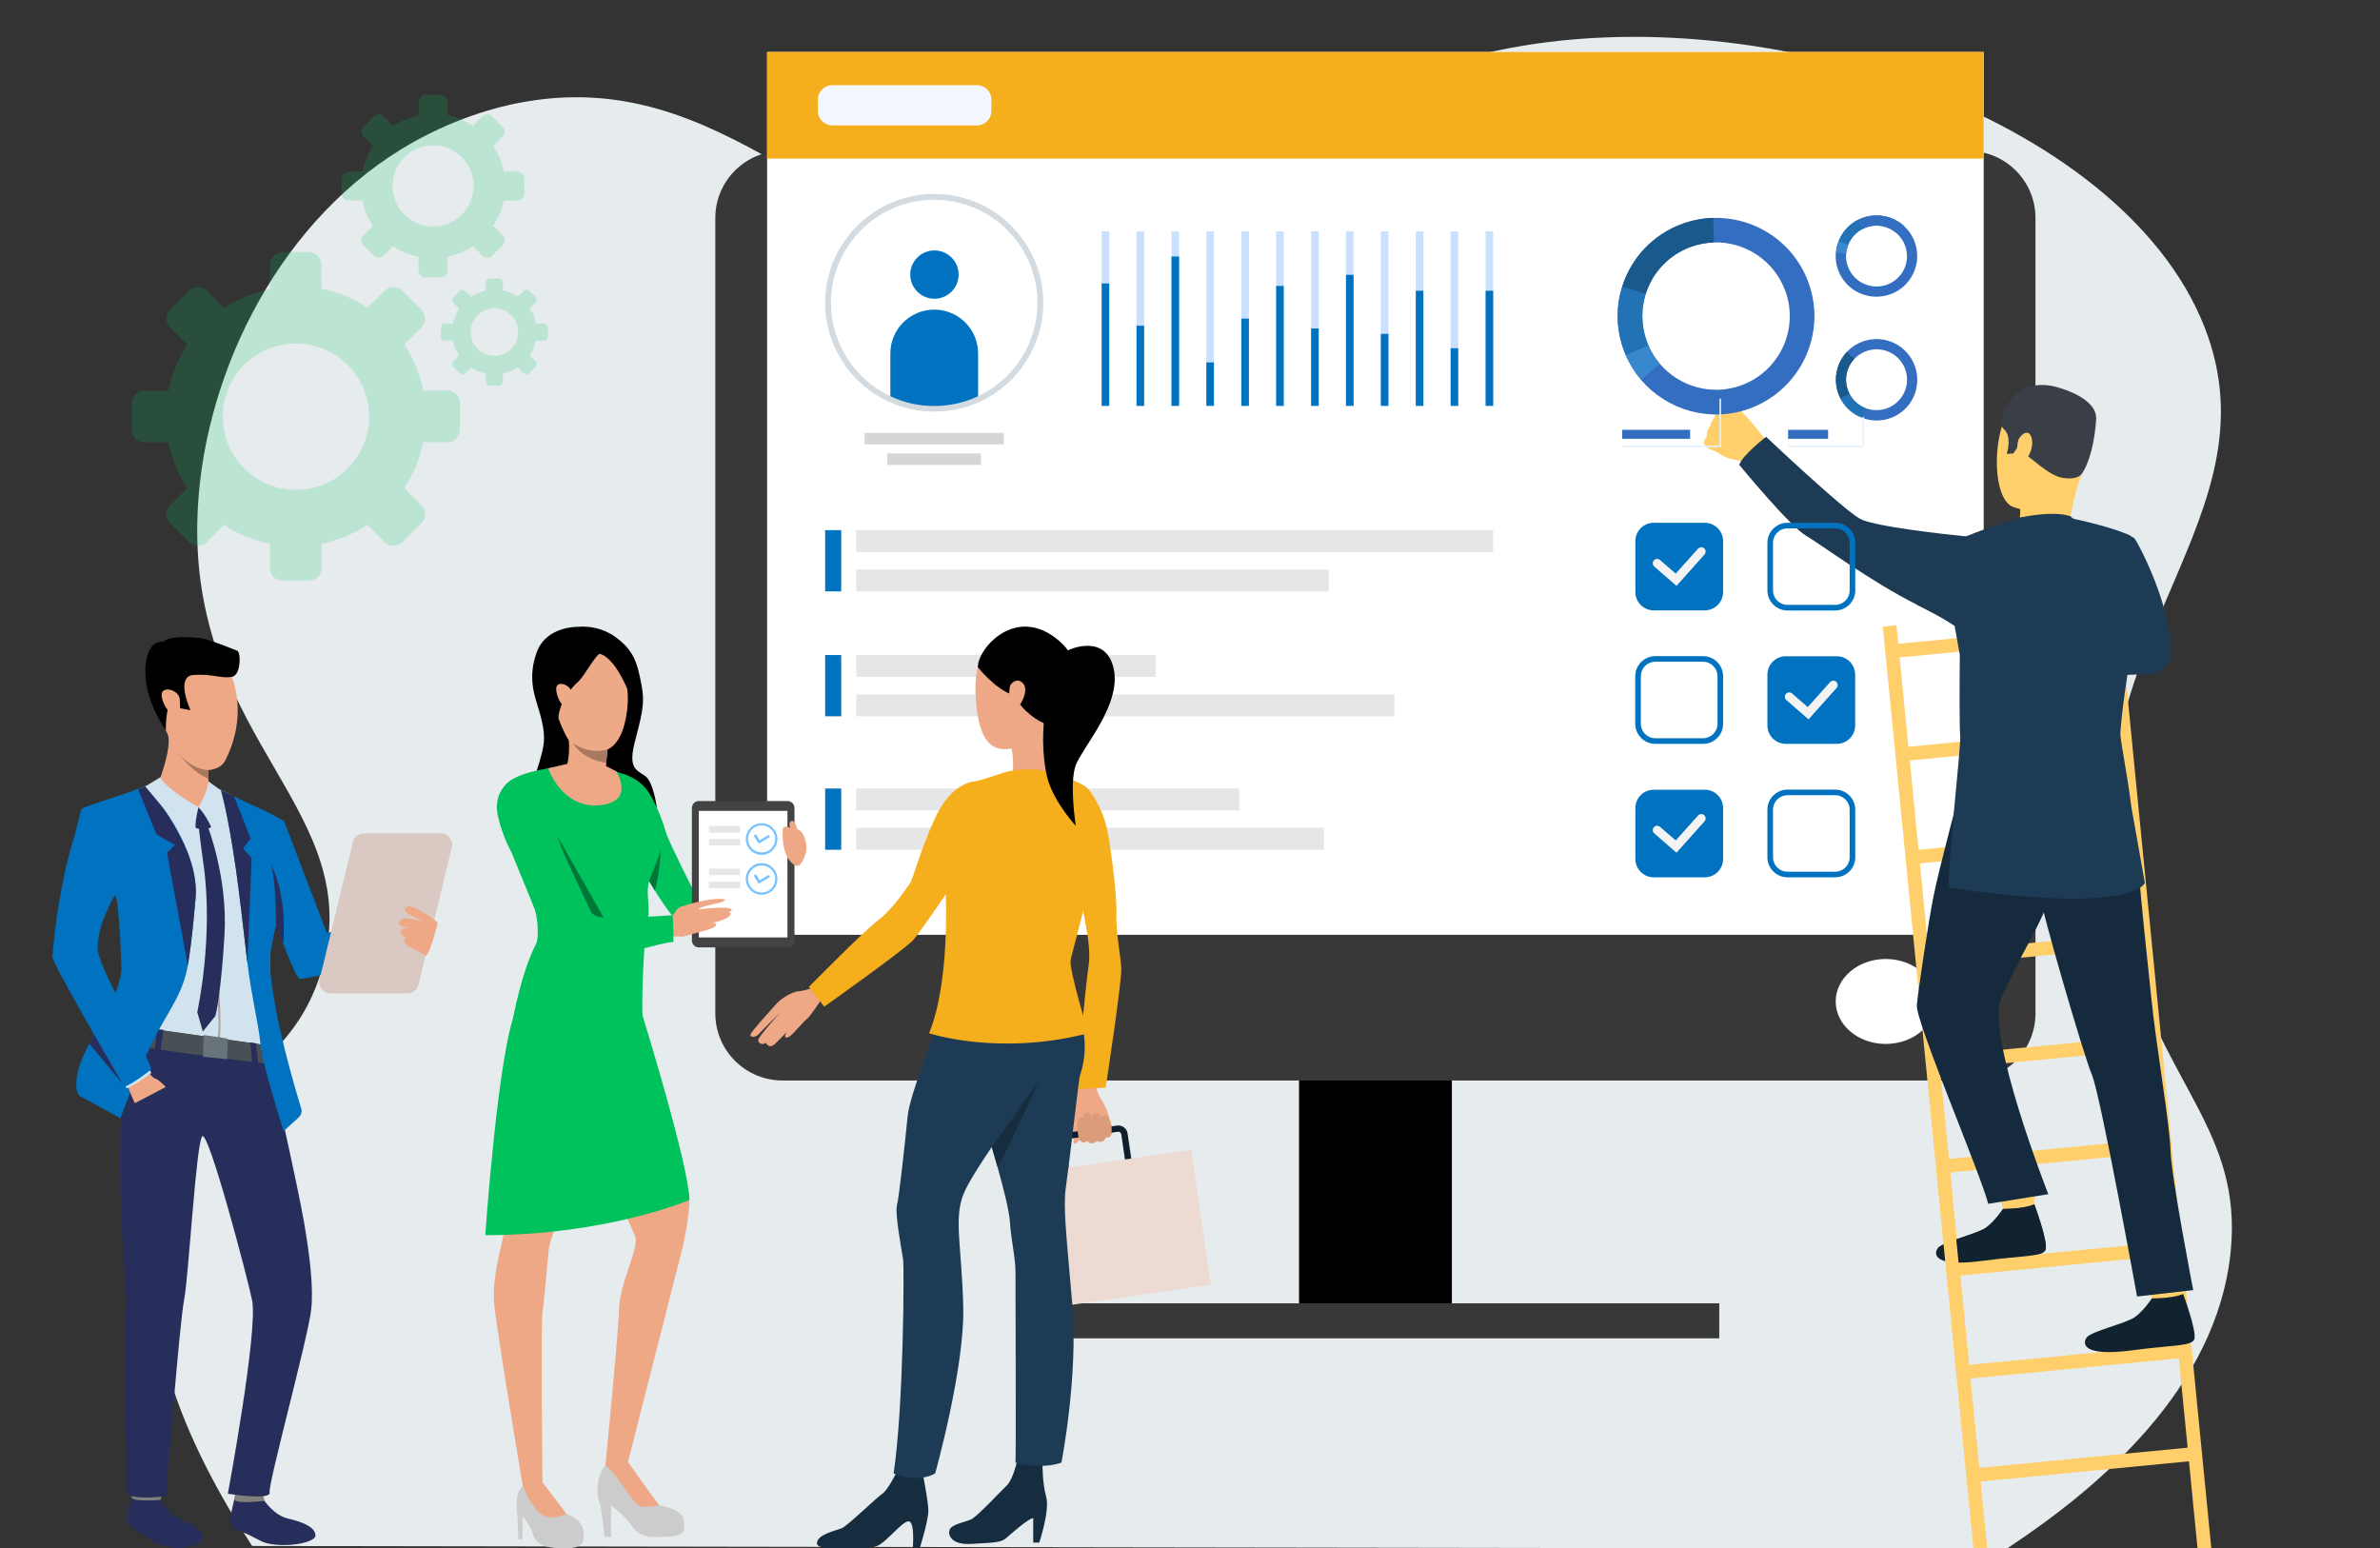 <svg width="452" height="294" viewBox="0 0 452 294" fill="none" xmlns="http://www.w3.org/2000/svg">
<rect x="0" y="0" width="452" height="294" fill="#333333" stroke="none"/>
<g clip-path="url(#clip0_14_1782)">
<path d="M381.097 294.119C398.518 282.643 421.025 263.713 423.637 237.719C425.968 214.517 410.419 205.871 403.292 177.918C389.694 124.592 432.213 100.887 419.321 63.863C405.283 23.549 336.391 -1.408 284.305 9.61C236.974 19.623 233.076 53.092 195.527 50.3C157.643 47.482 137.973 11.652 98.127 19.623C95.239 20.201 86.048 22.249 75.992 28.466C52.041 43.274 38.088 72.517 37.474 98.921C36.498 140.955 69.828 153.987 61.129 184.084C55.314 204.203 38.611 204.639 31.529 225.761C23.696 249.124 35.437 274.523 47.888 293.599C158.957 293.771 270.028 293.944 381.097 294.119Z" fill="#E6EBEE"/>
<path d="M246.708 250.828H275.733V162.798H246.708V250.828Z" fill="black"/>
<path d="M148.608 205.196H373.81C380.847 205.196 386.569 199.506 386.569 192.46V41.393C386.569 34.368 380.868 28.656 373.81 28.656H148.608C141.571 28.656 135.849 34.347 135.849 41.393V192.481C135.87 199.506 141.571 205.196 148.608 205.196Z" fill="#383838"/>
<path d="M145.686 177.531L376.735 177.531V9.871L145.686 9.871L145.686 177.531Z" fill="white"/>
<path d="M145.684 30.115H376.733V9.875H145.684V30.115Z" fill="#F6AF1C"/>
<path d="M358.128 198.255C363.376 198.255 367.629 194.643 367.629 190.188C367.629 185.732 363.376 182.12 358.128 182.12C352.881 182.12 348.628 185.732 348.628 190.188C348.628 194.643 352.881 198.255 358.128 198.255Z" fill="white"/>
<path d="M379.453 225.884C379.453 225.884 380.382 229.518 380.511 230.059C380.64 230.601 386.346 229.106 386.346 229.106V224.673C386.346 224.673 380.124 225.291 379.453 225.884Z" fill="#FFCF6C"/>
<path d="M380.408 229.595C380.408 229.595 378.807 232.018 377.129 233.178C375.451 234.337 368.997 235.832 368.067 236.966C367.396 237.765 366.441 240.832 376.793 239.44C384.151 238.461 387.791 238.693 388.437 237.43C389.108 236.141 386.346 228.745 386.346 228.745C386.346 228.745 384.771 229.569 380.408 229.595Z" fill="#112230"/>
<path d="M360.17 118.734L357.575 118.989L378.249 329.284L380.844 329.029L360.17 118.734Z" fill="#FFCF6C"/>
<path d="M402.326 114.635L399.731 114.889L420.405 325.184L423 324.93L402.326 114.635Z" fill="#FFCF6C"/>
<path d="M401.37 118.304L359.23 122.391L359.482 124.981L401.622 120.894L401.37 118.304Z" fill="#FFCF6C"/>
<path d="M403.275 137.864L361.135 141.946L361.387 144.537L403.527 140.454L403.275 137.864Z" fill="#FFCF6C"/>
<path d="M405.16 157.426L363.019 161.508L363.271 164.099L405.412 160.017L405.16 157.426Z" fill="#FFCF6C"/>
<path d="M407.068 177.011L364.928 181.089L365.179 183.68L407.319 179.601L407.068 177.011Z" fill="#FFCF6C"/>
<path d="M408.978 196.571L366.838 200.649L367.09 203.24L409.23 199.162L408.978 196.571Z" fill="#FFCF6C"/>
<path d="M410.867 216.135L368.726 220.218L368.978 222.808L411.119 218.726L410.867 216.135Z" fill="#FFCF6C"/>
<path d="M412.776 235.694L370.636 239.777L370.888 242.368L413.028 238.285L412.776 235.694Z" fill="#FFCF6C"/>
<path d="M414.686 255.255L372.546 259.337L372.798 261.928L414.938 257.846L414.686 255.255Z" fill="#FFCF6C"/>
<path d="M416.571 274.818L374.431 278.9L374.683 281.491L416.823 277.408L416.571 274.818Z" fill="#FFCF6C"/>
<path d="M372.43 149.391C372.43 149.391 368.274 164.777 367.19 170.292C366.234 175.086 364.324 187.844 364.04 190.885C363.756 193.926 376.303 223.307 377.594 228.616L389.005 226.786C389.005 226.786 376.974 196.22 380.098 189.416C384.771 179.313 385.39 179.622 389.056 171.298C392.748 162.973 401.164 162.767 403.436 147.329C403.436 147.303 375.477 144.494 372.43 149.391Z" fill="#152B3D"/>
<path d="M392.722 74.625C392.722 74.625 385.132 71.79 381.647 77.563C378.162 83.31 378.497 94.856 382.318 96.274C386.139 97.691 391.87 96.944 393.832 93.336C395.795 89.728 397.55 84.521 397.473 81.042C397.369 77.563 394.71 75.63 392.722 74.625Z" fill="#FFCF6C"/>
<path d="M383.583 95.913C383.583 95.913 383.893 97.897 383.377 98.877C382.86 99.856 392.903 99.882 392.903 99.882C392.903 99.882 393.729 94.573 395.252 90.088C396.827 85.578 383.583 95.913 383.583 95.913Z" fill="#FFCF6C"/>
<path d="M395.278 90.062C395.278 90.062 394.581 91.197 391.767 90.758C388.927 90.32 385.494 86.558 384.306 86.145C383.118 85.733 383.118 85.037 383.118 85.037L382.37 86.119L381.105 86.197C381.105 86.197 382.241 82.846 380.511 81.454C378.781 80.088 382.292 70.579 391.38 73.749C391.38 73.749 398.35 75.656 398.092 79.625C397.86 83.594 396.827 88.104 395.278 90.062Z" fill="#3A3F47"/>
<path d="M383.299 83.619C383.454 82.949 385.158 81.068 385.803 83.078C386.449 85.114 384.822 87.846 383.919 87.614C382.989 87.382 382.886 85.294 383.299 83.619Z" fill="#FFCF6C"/>
<path d="M412.188 124.83C412.111 125.835 410.975 126.891 410.2 127.433C409.71 127.768 409.116 127.974 408.47 128L408.032 128.025L400.157 128.283C400.157 128.283 394.297 109.392 405.295 102.176C405.631 102.227 412.963 115.732 412.188 124.83Z" fill="#1D3B54"/>
<path d="M388.437 237.404C387.765 238.693 384.151 238.435 376.793 239.414C374.78 239.672 373.205 239.801 371.966 239.775L371.527 235.368C373.67 234.621 376.174 233.848 377.129 233.178C378.807 232.018 380.408 229.595 380.408 229.595C384.771 229.569 386.346 228.693 386.346 228.693C386.346 228.693 389.108 236.116 388.437 237.404Z" fill="#112230"/>
<path d="M383.583 98.31C383.583 98.31 389.753 96.867 393.239 98.052L393.755 98.542C393.755 98.542 394.813 100.578 390.838 100.733C386.862 100.887 380.588 101.196 383.583 98.31Z" fill="#1D3B54"/>
<path d="M407.722 242.868C407.722 242.868 408.651 246.502 408.78 247.043C408.909 247.584 414.615 246.089 414.615 246.089V241.656C414.615 241.656 408.393 242.275 407.722 242.868Z" fill="#FFCF6C"/>
<path d="M403.436 147.303C403.436 147.303 405.527 155.86 406.121 164.442C406.689 172.38 407.722 181.065 408.548 189.338C409.477 198.591 412.085 213.513 412.214 218.461C412.343 223.41 416.525 245.007 416.525 245.007L405.863 246.218C405.863 246.218 398.944 208.049 397.292 204.132C395.665 200.24 387.533 172.406 387.275 169.287C387.017 166.22 403.436 147.303 403.436 147.303Z" fill="#152B3D"/>
<path d="M408.677 246.579C408.677 246.579 407.076 249.002 405.398 250.162C403.72 251.321 397.266 252.816 396.337 253.95C395.665 254.749 394.71 257.816 405.063 256.424C412.42 255.445 416.061 255.677 416.706 254.414C417.351 253.151 414.615 245.729 414.615 245.729C414.615 245.729 413.04 246.553 408.677 246.579Z" fill="#112230"/>
<path d="M370.262 168.618C369.358 168.489 372.508 141.479 372.275 139.778C372.121 138.644 372.146 129.856 372.198 124.392L371.217 118.851C370.675 118.438 369.926 118 369.048 117.485C367.68 116.686 365.95 115.784 364.04 114.83C364.272 113.516 364.427 112.485 364.479 111.892C364.969 107.021 368.222 104.444 370.081 103.361C370.83 102.923 371.372 102.717 371.372 102.717C372.069 102.408 372.766 102.124 373.437 101.841C377.904 100.011 383.583 98.284 383.583 98.284H392.696C392.696 98.284 399.641 99.676 403.772 101.351C404.314 101.557 404.804 101.841 405.269 102.176L404.03 128.129C404.03 128.129 404.03 128.129 404.03 128.155V128.18C403.462 131.84 402.894 136.144 402.688 139.159C402.61 140.397 404.03 147.02 404.753 153.102L407.335 167.638C407.335 167.664 405.837 173.695 370.262 168.618Z" fill="#1D3B54"/>
<path d="M323.689 84.418C323.689 84.418 324.231 85.088 324.618 85.269C324.618 85.269 325.341 85.526 325.831 85.758C325.986 85.836 326.115 85.887 326.219 85.939C326.554 86.145 327.251 86.712 328.232 86.996C329.213 87.279 333.602 88.284 333.602 88.284L334.635 85.681L335.358 83.568C335.358 83.568 331.279 78.284 330.401 77.924C330.323 77.898 330.22 77.846 330.143 77.821C329.368 77.589 328.697 77.718 328.284 77.64C328.129 77.614 326.58 77.434 326.244 77.769C325.78 78.207 325.625 78.723 325.728 79.161C325.728 79.161 324.85 80.088 324.799 80.939C324.799 80.939 323.973 81.764 324.179 82.846C324.153 82.846 323.379 83.774 323.689 84.418Z" fill="#FFCF6C"/>
<path d="M370.933 118.644C369.926 118 368.61 117.098 364.04 114.83C355.546 110.603 345.065 102.897 343.077 101.789C340.005 100.088 330.323 88.284 330.323 88.284C330.814 86.506 335.409 82.949 335.409 82.949C335.409 82.949 350.073 96.815 353.274 98.542C356.037 100.011 369.642 101.505 373.411 101.866C374.031 101.918 374.367 101.969 374.367 101.969C378.317 107.279 373.127 120.062 370.933 118.644Z" fill="#1D3B54"/>
<path d="M326.514 247.512H195.903V254.162H326.514V247.512Z" fill="#383838"/>
<path d="M185.525 23.82H158.088C156.563 23.82 155.331 22.59 155.331 21.069V18.922C155.331 17.4 156.563 16.17 158.088 16.17H185.525C187.05 16.17 188.282 17.4 188.282 18.922V21.069C188.282 22.59 187.05 23.82 185.525 23.82Z" fill="#F5F7FF"/>
<path d="M283.583 100.677H162.619V104.825H283.583V100.677Z" fill="#E6E6E6"/>
<path d="M252.345 108.161H162.619V112.309H252.345V108.161Z" fill="#E6E6E6"/>
<path d="M219.499 124.399H162.619V128.547H219.499V124.399Z" fill="#E6E6E6"/>
<path d="M264.832 131.883H162.619V136.031H264.832V131.883Z" fill="#E6E6E6"/>
<path d="M235.348 149.748H162.619V153.896H235.348V149.748Z" fill="#E6E6E6"/>
<path d="M251.426 157.21H162.619V161.358H251.426V157.21Z" fill="#E6E6E6"/>
<path d="M159.758 100.677H156.709V112.309H159.758V100.677Z" fill="#0072C0"/>
<path d="M159.758 124.399H156.709V136.031H159.758V124.399Z" fill="#0072C0"/>
<path d="M159.758 149.748H156.709V161.379H159.758V149.748Z" fill="#0072C0"/>
<path d="M323.758 166.611H314.069C312.148 166.611 310.582 165.048 310.582 163.13V153.458C310.582 151.54 312.148 149.977 314.069 149.977H323.758C325.679 149.977 327.245 151.54 327.245 153.458V163.13C327.245 165.048 325.679 166.611 323.758 166.611Z" fill="#0072C0"/>
<path d="M318.392 161.942L314.174 158.273C313.819 157.981 313.798 157.439 314.09 157.106C314.383 156.752 314.925 156.731 315.26 157.023L318.246 159.607L322.484 154.876C322.798 154.542 323.32 154.5 323.654 154.813C323.988 155.126 324.03 155.647 323.716 155.98L318.392 161.942Z" fill="#F3F3F3"/>
<path d="M323.445 141.263H314.362C312.274 141.263 310.561 139.554 310.561 137.47V128.402C310.561 126.317 312.274 124.608 314.362 124.608H323.445C325.533 124.608 327.245 126.317 327.245 128.402V137.47C327.245 139.575 325.554 141.263 323.445 141.263ZM314.362 125.671C312.858 125.671 311.626 126.901 311.626 128.402V137.47C311.626 138.97 312.858 140.2 314.362 140.2H323.445C324.948 140.2 326.18 138.97 326.18 137.47V128.402C326.18 126.901 324.948 125.671 323.445 125.671H314.362Z" fill="#0072C0"/>
<path d="M348.544 115.936H339.461C337.373 115.936 335.66 114.227 335.66 112.142V103.074C335.66 100.99 337.373 99.281 339.461 99.281H348.544C350.632 99.281 352.344 100.99 352.344 103.074V112.142C352.344 114.227 350.632 115.936 348.544 115.936ZM339.461 100.344C337.957 100.344 336.725 101.574 336.725 103.074V112.142C336.725 113.643 337.957 114.873 339.461 114.873H348.544C350.047 114.873 351.279 113.643 351.279 112.142V103.074C351.279 101.574 350.047 100.344 348.544 100.344H339.461Z" fill="#0072C0"/>
<path d="M348.544 166.611H339.461C337.373 166.611 335.66 164.902 335.66 162.817V153.75C335.66 151.665 337.373 149.956 339.461 149.956H348.544C350.632 149.956 352.344 151.665 352.344 153.75V162.817C352.344 164.923 350.632 166.611 348.544 166.611ZM339.461 151.019C337.957 151.019 336.725 152.249 336.725 153.75V162.817C336.725 164.318 337.957 165.548 339.461 165.548H348.544C350.047 165.548 351.279 164.318 351.279 162.817V153.75C351.279 152.249 350.047 151.019 348.544 151.019H339.461Z" fill="#0072C0"/>
<path d="M348.836 141.263H339.148C337.226 141.263 335.66 139.7 335.66 137.782V128.11C335.66 126.192 337.226 124.628 339.148 124.628H348.836C350.757 124.628 352.323 126.192 352.323 128.11V137.782C352.323 139.7 350.778 141.263 348.836 141.263Z" fill="#0072C0"/>
<path d="M343.47 136.615L339.252 132.946C338.897 132.654 338.876 132.112 339.168 131.779C339.461 131.424 340.004 131.403 340.338 131.695L343.324 134.28L347.563 129.548C347.876 129.215 348.398 129.173 348.732 129.486C349.066 129.798 349.108 130.319 348.795 130.653L343.47 136.615Z" fill="#F3F3F3"/>
<path d="M323.758 115.915H314.069C312.148 115.915 310.582 114.352 310.582 112.434V102.762C310.582 100.844 312.148 99.281 314.069 99.281H323.758C325.679 99.281 327.245 100.844 327.245 102.762V112.434C327.245 114.373 325.679 115.915 323.758 115.915Z" fill="#0072C0"/>
<path d="M318.392 111.267L314.174 107.598C313.819 107.306 313.798 106.764 314.09 106.431C314.383 106.076 314.925 106.055 315.26 106.347L318.246 108.932L322.484 104.2C322.798 103.867 323.32 103.825 323.654 104.138C323.988 104.45 324.03 104.972 323.716 105.305L318.392 111.267Z" fill="#F3F3F3"/>
<path d="M186.298 86.106H168.507V88.295H186.298V86.106Z" fill="#D6D6D6"/>
<path d="M190.641 82.208H164.206V84.397H190.641V82.208Z" fill="#D6D6D6"/>
<path d="M182.059 52.149C182.059 54.692 179.992 56.735 177.465 56.735C174.918 56.735 172.871 54.671 172.871 52.149C172.871 49.606 174.939 47.563 177.465 47.563C179.992 47.563 182.059 49.606 182.059 52.149Z" fill="#0072C0"/>
<path d="M185.755 67.116V75.85C183.208 76.997 180.389 77.643 177.423 77.643C174.458 77.643 171.639 76.997 169.092 75.85V67.116C169.092 62.53 172.83 58.799 177.423 58.799C182.017 58.799 185.755 62.509 185.755 67.116Z" fill="#0072C0"/>
<path d="M177.423 78.164C174.437 78.164 171.556 77.539 168.862 76.33C161.491 72.974 156.709 65.594 156.709 57.506C156.709 46.104 166.002 36.828 177.423 36.828C188.845 36.828 198.138 46.104 198.138 57.506C198.138 65.594 193.377 72.995 185.985 76.33C183.27 77.56 180.409 78.164 177.423 78.164ZM177.423 37.932C166.607 37.932 157.816 46.708 157.816 57.506C157.816 65.177 162.326 72.161 169.322 75.35C171.869 76.517 174.605 77.101 177.423 77.101C180.242 77.101 182.978 76.517 185.525 75.35C192.52 72.181 197.031 65.177 197.031 57.506C197.031 46.708 188.219 37.932 177.423 37.932Z" fill="#D3DAE0"/>
<path d="M210.666 43.936H209.225V77.08H210.666V43.936Z" fill="#C9E0FF"/>
<path d="M217.285 43.936H215.845V77.08H217.285V43.936Z" fill="#C9E0FF"/>
<path d="M223.926 43.936H222.485V77.08H223.926V43.936Z" fill="#C9E0FF"/>
<path d="M230.545 43.936H229.104V77.08H230.545V43.936Z" fill="#C9E0FF"/>
<path d="M237.185 43.936H235.744V77.08H237.185V43.936Z" fill="#C9E0FF"/>
<path d="M243.804 43.936H242.364V77.08H243.804V43.936Z" fill="#C9E0FF"/>
<path d="M250.445 43.936H249.004V77.08H250.445V43.936Z" fill="#C9E0FF"/>
<path d="M257.064 43.936H255.623V77.08H257.064V43.936Z" fill="#C9E0FF"/>
<path d="M263.683 43.936H262.242V77.08H263.683V43.936Z" fill="#C9E0FF"/>
<path d="M270.323 43.936H268.883V77.08H270.323V43.936Z" fill="#C9E0FF"/>
<path d="M276.943 43.936H275.502V77.08H276.943V43.936Z" fill="#C9E0FF"/>
<path d="M283.583 43.936H282.142V77.08H283.583V43.936Z" fill="#C9E0FF"/>
<path d="M210.666 53.837H209.225V77.08H210.666V53.837Z" fill="#0072C0"/>
<path d="M217.285 61.863H215.845V77.08H217.285V61.863Z" fill="#0072C0"/>
<path d="M223.926 48.709H222.485V77.08H223.926V48.709Z" fill="#0072C0"/>
<path d="M230.545 68.825H229.104V77.08H230.545V68.825Z" fill="#0072C0"/>
<path d="M237.185 60.508H235.744V77.08H237.185V60.508Z" fill="#0072C0"/>
<path d="M243.804 54.296H242.364V77.08H243.804V54.296Z" fill="#0072C0"/>
<path d="M250.445 62.384H249.004V77.08H250.445V62.384Z" fill="#0072C0"/>
<path d="M257.064 52.191H255.623V77.08H257.064V52.191Z" fill="#0072C0"/>
<path d="M263.683 63.406H262.242V77.08H263.683V63.406Z" fill="#0072C0"/>
<path d="M270.323 55.213H268.883V77.08H270.323V55.213Z" fill="#0072C0"/>
<path d="M276.943 66.136H275.502V77.08H276.943V66.136Z" fill="#0072C0"/>
<path d="M283.583 55.213H282.142V77.08H283.583V55.213Z" fill="#0072C0"/>
<path d="M343.491 53.754C340.693 45.937 333.217 41.143 325.345 41.393C323.445 41.455 321.503 41.81 319.603 42.477C313.861 44.52 309.747 49.085 308.056 54.484C306.886 58.215 306.886 62.343 308.306 66.324C308.452 66.72 308.598 67.116 308.766 67.491C309.517 69.201 310.499 70.764 311.668 72.14C316.554 77.872 324.677 80.311 332.194 77.622C341.904 74.12 346.978 63.447 343.491 53.754ZM330.628 73.203C324.99 75.225 318.914 73.391 315.239 69.097C314.362 68.075 313.631 66.908 313.067 65.615C312.942 65.323 312.837 65.032 312.712 64.74C311.647 61.759 311.647 58.674 312.524 55.86C313.798 51.816 316.867 48.397 321.169 46.854C322.589 46.354 324.03 46.083 325.47 46.041C331.38 45.854 336.976 49.46 339.085 55.318C341.695 62.593 337.895 70.597 330.628 73.203Z" fill="#346EC1"/>
<path d="M312.545 55.86L308.076 54.463C309.768 49.064 313.881 44.52 319.624 42.456C321.524 41.789 323.445 41.435 325.366 41.372L325.512 46.041C324.092 46.083 322.631 46.354 321.211 46.854C316.888 48.397 313.798 51.816 312.545 55.86Z" fill="#1A598C"/>
<path d="M313.067 65.615L308.786 67.471C308.619 67.095 308.473 66.699 308.327 66.303C306.907 62.343 306.907 58.194 308.076 54.463L312.545 55.859C311.668 58.653 311.668 61.759 312.733 64.74C312.816 65.031 312.942 65.323 313.067 65.615Z" fill="#2273B5"/>
<path d="M311.668 72.119C310.499 70.743 309.517 69.201 308.766 67.471L313.046 65.615C313.61 66.908 314.341 68.075 315.218 69.096L311.668 72.119Z" fill="#3788CC"/>
<path d="M359.695 65.136C356.583 63.677 352.992 64.448 350.757 66.824C350.215 67.408 349.755 68.054 349.4 68.825C348.314 71.097 348.461 73.641 349.546 75.704C350.298 77.143 351.509 78.352 353.096 79.102C353.263 79.186 353.409 79.248 353.576 79.311C354.307 79.603 355.038 79.769 355.79 79.832C358.901 80.082 361.991 78.414 363.39 75.433C365.186 71.556 363.558 66.97 359.695 65.136ZM361.616 74.579C360.551 76.809 358.254 78.06 355.915 77.872C355.351 77.831 354.808 77.706 354.265 77.497C354.14 77.455 354.036 77.393 353.91 77.351C352.72 76.788 351.822 75.892 351.259 74.808C350.444 73.266 350.34 71.348 351.154 69.659C351.426 69.096 351.76 68.596 352.177 68.158C353.848 66.386 356.542 65.803 358.88 66.887C361.762 68.263 362.994 71.702 361.616 74.579Z" fill="#346EC1"/>
<path d="M351.259 74.808L349.546 75.704C348.461 73.64 348.335 71.097 349.4 68.825C349.755 68.075 350.215 67.408 350.757 66.824L352.156 68.158C351.76 68.596 351.405 69.096 351.133 69.659C350.34 71.347 350.444 73.244 351.259 74.808Z" fill="#1A598C"/>
<path d="M354.265 77.497L353.555 79.29C353.388 79.227 353.242 79.165 353.075 79.081C351.488 78.331 350.277 77.122 349.525 75.683L351.238 74.787C351.801 75.871 352.699 76.767 353.89 77.33C354.015 77.393 354.14 77.455 354.265 77.497Z" fill="#2273B5"/>
<path d="M363.37 51.92C364.831 48.814 364.059 45.228 361.678 42.998C361.094 42.456 360.446 41.997 359.674 41.643C357.398 40.559 354.85 40.705 352.783 41.789C351.342 42.539 350.131 43.748 349.379 45.333C349.296 45.499 349.233 45.645 349.17 45.812C348.878 46.541 348.711 47.271 348.648 48.022C348.398 51.127 350.068 54.213 353.054 55.609C356.938 57.423 361.553 55.776 363.37 51.92ZM353.91 53.858C351.676 52.795 350.423 50.502 350.611 48.167C350.653 47.605 350.778 47.063 350.987 46.521C351.029 46.396 351.092 46.291 351.133 46.166C351.697 44.978 352.595 44.082 353.681 43.519C355.226 42.706 357.147 42.602 358.838 43.415C359.402 43.686 359.903 44.019 360.342 44.436C362.117 46.104 362.701 48.793 361.616 51.127C360.258 53.983 356.792 55.213 353.91 53.858Z" fill="#346EC1"/>
<path d="M353.702 43.498L352.804 41.789C354.871 40.705 357.418 40.58 359.695 41.643C360.446 41.997 361.114 42.456 361.699 42.998L360.363 44.395C359.924 43.998 359.423 43.644 358.859 43.373C357.147 42.581 355.247 42.685 353.702 43.498Z" fill="#346EC1"/>
<path d="M350.987 46.5L349.191 45.791C349.254 45.624 349.317 45.479 349.4 45.312C350.152 43.727 351.363 42.519 352.804 41.768L353.702 43.477C352.616 44.04 351.718 44.937 351.154 46.125C351.091 46.271 351.05 46.396 350.987 46.5Z" fill="#2273B5"/>
<path d="M348.69 48.001C348.753 47.25 348.92 46.521 349.212 45.791L351.008 46.5C350.799 47.042 350.674 47.605 350.632 48.147L348.69 48.001Z" fill="#3788CC"/>
<path d="M354.015 84.897H339.586V84.606H353.723V79.165H354.015V84.897Z" fill="#E2F3FE"/>
<path d="M326.849 84.897H308.076V84.605H326.556V75.704H326.849V84.897Z" fill="#E2F3FE"/>
<path d="M320.981 81.624H308.076V83.334H320.981V81.624Z" fill="#346EC1"/>
<path d="M347.187 81.624H339.586V83.334H347.187V81.624Z" fill="#346EC1"/>
<path d="M109.814 119.042C109.814 119.042 103.915 118.839 102.016 123.668C100.14 128.497 101.564 132.197 102.084 133.957C103.485 138.56 103.598 140.23 102.92 142.983C102.31 145.442 101.767 146.706 101.067 149.008C100.366 151.309 101.541 151.061 101.632 151.219C101.722 151.377 124.754 153.498 124.754 153.498C124.754 153.498 124.144 148.511 122.517 147.36C120.889 146.21 119.284 145.961 120.528 141.042C121.771 136.123 122.539 133.822 121.861 130.257C121.07 126.127 120.55 123.533 116.663 120.825C114.334 119.223 111.69 118.862 109.814 119.042Z" fill="black"/>
<path d="M103.01 281.504C103.01 281.504 106.265 286.311 107.576 287.484C107.576 287.484 110.492 288.544 110.763 290.575C111.057 292.606 111.012 293.96 107.576 294.05C104.141 294.14 101.88 293.531 101.247 291.455C100.615 289.379 99.236 287.958 99.236 287.958V292.313H98.467C98.467 292.313 98.264 288.093 98.219 287.326C98.173 286.559 97.654 283.58 99.304 282.249C100.931 280.94 103.01 281.504 103.01 281.504Z" fill="#CCCCCC"/>
<path d="M119.262 277.646C119.262 277.646 119.827 278.977 120.889 280.354C121.658 281.369 124.076 285.521 125.161 285.814C126.224 286.108 129.524 286.694 129.817 288.522C130.111 290.35 130.247 291.658 127.015 291.816C123.76 291.952 121.635 292.155 120.076 289.876C118.516 287.597 116.052 285.95 116.052 285.95V291.884H114.787C114.787 291.884 114.199 285.701 113.86 285.273C113.521 284.844 112.639 280.106 115.645 277.623C118.652 275.141 119.262 277.646 119.262 277.646Z" fill="#CCCCCC"/>
<path d="M100.841 188.608C100.841 188.608 97.201 194.023 96.071 200.341C94.964 206.659 96.275 227.757 96.23 230.871C96.184 233.984 93.269 241.746 93.856 247.636C94.444 253.502 99.304 282.294 99.304 282.294L103.033 281.527C103.033 281.527 102.671 251.697 103.033 249.238C103.395 246.778 104.118 237.775 104.276 236.76C104.412 235.744 113.498 209.073 113.498 204.516C113.498 199.958 110.718 181.184 100.841 188.608Z" fill="#EEA886"/>
<path d="M121.432 190.684C121.432 190.684 128.167 216.339 128.958 219.905C129.75 223.47 130.925 226.403 130.925 227.892C130.925 231.39 129.614 237.008 129.614 237.008L119.262 277.646L114.967 278.323C114.967 278.323 117.454 253.345 117.567 248.561C117.68 243.755 121.387 236.941 120.663 234.91C119.94 232.879 108.955 209.435 108.955 209.435C108.955 209.435 100.66 183.238 121.432 190.684Z" fill="#EEA886"/>
<path d="M107.576 287.484C107.576 287.484 104.254 289.334 102.106 286.965C100.298 284.957 99.304 282.272 99.304 282.272L103.033 281.505L107.576 287.484Z" fill="#EEA886"/>
<path d="M125.161 285.837C125.161 285.837 122.245 286.559 121.138 285.837C120.03 285.115 116.233 278.729 114.99 278.345C114.99 278.345 116.21 275.886 119.284 277.668C119.262 277.646 124.325 284.776 125.161 285.837Z" fill="#EEA886"/>
<path d="M130.925 227.892C130.925 227.892 115.352 234.571 92.161 234.571C92.161 234.571 94.602 199.484 97.97 191.925C101.338 184.366 121.974 192.692 121.974 192.692C121.974 192.692 130.925 221.574 130.925 227.892Z" fill="#00C25D"/>
<path d="M148.442 177.055C148.442 177.055 134.225 178.273 130.721 176.716C128.958 175.927 126.585 172.7 124.37 169.135C123.986 168.526 123.624 167.916 123.263 167.307C120.573 162.727 118.403 158.236 118.403 158.236C118.403 158.236 111.893 150.068 118.832 147.157C118.832 147.157 121.522 147.902 123.195 150.474C124.867 153.046 126.178 156.928 126.495 158.191C126.834 159.455 132.394 170.692 132.733 171.008C133.072 171.323 136.576 171.12 139.265 171.369C143.673 171.775 148.306 172.023 148.306 172.023L148.442 177.055Z" fill="#00C25D"/>
<path d="M123.85 165.683C122.11 169.722 123.76 171.076 122.946 175.114C122.155 179.153 121.861 190.661 122.019 192.895C122.178 195.129 102.084 197.453 97.45 193.346C97.45 193.346 99.01 184.614 101.835 179.199C102.378 178.161 102.106 174.099 101.564 172.7C101.406 172.271 100.728 170.624 99.869 168.526C98.987 166.36 97.902 163.72 96.975 161.486C95.891 158.846 95.054 156.792 95.054 156.792C95.054 156.792 94.354 150.294 97.066 148.195C99.417 146.368 105.813 145.736 106.966 145.33C108.119 144.924 111.464 144.766 113.815 145.104C113.815 145.104 117.408 146.796 118.652 147.045C119.895 147.293 124.754 153.588 125.591 155.867C126.427 158.191 125.591 161.621 123.85 165.683Z" fill="#00C25D"/>
<path d="M115.51 140.975C115.51 140.975 114.786 147.564 114.945 149.707C114.945 149.707 111.939 153.363 107.689 145.239C107.689 145.239 108.752 141.99 107.395 137.432C106.062 132.897 115.51 140.975 115.51 140.975Z" fill="#EEA886"/>
<path d="M104.095 145.916C104.095 145.916 106.672 153.498 113.724 152.934C120.776 152.37 117.069 146.526 117.069 146.526C117.069 146.526 115.306 145.51 114.809 145.42C114.312 145.33 107.802 145.059 107.802 145.059L104.095 145.916Z" fill="#EEA886"/>
<path d="M149.55 179.921H132.733C131.987 179.921 131.4 179.334 131.4 178.589V153.453C131.4 152.708 131.987 152.122 132.733 152.122H149.55C150.295 152.122 150.883 152.708 150.883 153.453V178.589C150.883 179.334 150.295 179.921 149.55 179.921Z" fill="#434343"/>
<path d="M149.55 153.994H132.711V178.025H149.55V153.994Z" fill="white"/>
<path d="M126.517 174.234C126.517 174.234 127.15 174.257 127.58 173.941C128.303 173.399 128.574 172.045 129.84 172.158C131.106 172.249 131.716 176.242 131.4 177.01C131.083 177.777 129.297 178.138 126.676 177.619C124.054 177.1 126.517 174.234 126.517 174.234Z" fill="#EEA886"/>
<path d="M129.41 172.181C129.41 172.181 131.241 171.549 133.366 171.098C135.219 170.692 137.434 170.556 137.661 170.895C137.909 171.256 135.852 171.572 134.021 172.068C132.349 172.542 132.733 172.722 132.733 172.722C132.733 172.722 132.62 172.677 134.541 172.497C136.598 172.294 138.723 172.316 138.926 172.722C139.039 172.925 138.949 173.061 138.226 173.241C138.678 173.219 138.745 173.332 138.745 173.512C138.836 174.437 135.83 175.182 134.632 175.475C135.558 175.25 136.237 175.182 135.92 175.814C135.536 176.513 131.264 177.371 129.75 177.822C128.1 178.296 129.41 172.181 129.41 172.181Z" fill="#EEA886"/>
<path d="M148.668 157.447C148.668 157.447 151.448 156.792 152.33 158.146C153.211 159.5 153.256 161.192 153.03 161.982C152.804 162.772 152.081 164.825 151.154 164.396C148.148 163.043 148.668 157.447 148.668 157.447Z" fill="#EEA886"/>
<path d="M151.403 157.491C151.403 157.491 151.019 155.619 150.273 155.935C149.527 156.25 150.205 157.491 150.205 157.491H151.403Z" fill="#EEA886"/>
<path d="M148.668 157.447C148.668 157.447 148.713 156.386 150.657 157.469C152.601 158.552 148.668 157.447 148.668 157.447Z" fill="#EEA886"/>
<path d="M123.263 167.307C123.263 167.307 125.387 162.298 125.478 161.17C125.455 161.847 125.297 165.908 124.37 169.157C123.986 168.548 123.624 167.916 123.263 167.307Z" fill="#007739"/>
<path d="M114.628 174.235L105.836 158.756C105.836 158.756 108.91 174.19 111.238 174.708C113.566 175.25 114.628 174.235 114.628 174.235Z" fill="#007739"/>
<path d="M97.428 147.925C97.428 147.925 93.201 150.023 94.67 155.461C96.117 160.899 97.563 162.456 98.965 164.487C100.276 166.405 102.965 171.572 103.282 172.159C103.621 172.745 106.83 181.162 109.791 182.132C112.775 183.102 127.421 178.431 127.76 178.95C128.1 179.469 127.738 173.806 127.738 173.806C127.738 173.806 120.934 174.302 119.42 174.212C116.979 174.054 113.069 175.047 112.119 172.926C111.012 170.444 107.034 162.298 106.627 160.944C106.22 159.59 101.338 146.548 97.428 147.925Z" fill="#00C25D"/>
<path d="M114.425 122.134C114.425 122.134 120.934 126.376 118.81 136.642C116.685 146.909 109 141.268 108.164 140.681C107.328 140.095 104.751 133.687 104.638 130.889C104.57 128.226 103.191 117.666 114.425 122.134Z" fill="#EEA987"/>
<path d="M113.973 124.187C113.295 123.984 111.012 128.407 109.769 129.49C108.526 130.573 106.265 133.326 106.039 136.327C105.813 139.328 103.282 129.76 104.163 126.218C105.045 122.675 106.22 117.463 114.154 121.592C122.087 125.721 120.03 133.1 120.03 133.1C120.03 133.1 117.408 125.202 113.973 124.187Z" fill="black"/>
<path d="M108.48 131.272C108.277 130.054 105.587 129.038 105.632 130.866C105.678 132.694 107.147 134.792 107.983 134.657C108.819 134.522 108.661 132.378 108.48 131.272Z" fill="#EEA987"/>
<path d="M108.797 141.088C108.842 141.178 110.402 144.156 115.126 144.901C115.239 143.75 115.374 142.329 115.374 142.329C115.374 142.329 111.984 143.479 108.797 141.088Z" fill="#A87860"/>
<path d="M140.554 156.86H134.632V158.101H140.554V156.86Z" fill="#E6E6E6"/>
<path d="M144.08 160.222L143.243 158.846C143.176 158.733 143.221 158.597 143.334 158.507C143.447 158.439 143.582 158.485 143.673 158.597L144.261 159.568L145.843 158.643C145.956 158.575 146.091 158.62 146.159 158.733C146.227 158.846 146.182 158.981 146.069 159.049L144.08 160.222Z" fill="#78C2FF"/>
<path d="M144.645 162.343C142.995 162.343 141.639 160.989 141.639 159.342C141.639 157.695 142.995 156.341 144.645 156.341C146.295 156.341 147.651 157.695 147.651 159.342C147.651 160.989 146.295 162.343 144.645 162.343ZM144.645 156.747C143.221 156.747 142.068 157.898 142.068 159.32C142.068 160.741 143.221 161.892 144.645 161.892C146.069 161.892 147.222 160.741 147.222 159.32C147.222 157.898 146.069 156.747 144.645 156.747Z" fill="#78C2FF"/>
<path d="M144.08 167.827L143.243 166.45C143.176 166.337 143.221 166.202 143.334 166.112C143.447 166.044 143.582 166.089 143.673 166.202L144.261 167.172L145.843 166.247C145.956 166.179 146.091 166.224 146.159 166.337C146.227 166.45 146.182 166.585 146.069 166.653L144.08 167.827Z" fill="#78C2FF"/>
<path d="M144.645 169.925C142.995 169.925 141.639 168.571 141.639 166.924C141.639 165.277 142.995 163.923 144.645 163.923C146.295 163.923 147.651 165.277 147.651 166.924C147.651 168.571 146.295 169.925 144.645 169.925ZM144.645 164.352C143.221 164.352 142.068 165.502 142.068 166.924C142.068 168.345 143.221 169.496 144.645 169.496C146.069 169.496 147.222 168.345 147.222 166.924C147.222 165.502 146.069 164.352 144.645 164.352Z" fill="#78C2FF"/>
<path d="M140.554 159.32H134.632V160.561H140.554V159.32Z" fill="#E6E6E6"/>
<path d="M140.554 164.961H134.632V166.202H140.554V164.961Z" fill="#E6E6E6"/>
<path d="M140.554 167.443H134.632V168.684H140.554V167.443Z" fill="#E6E6E6"/>
<path d="M154.929 187.402C154.929 187.402 153.053 188.124 151.606 188.26C150.16 188.395 148.058 189.907 147.515 190.561C146.973 191.215 142.588 195.909 142.52 196.518C142.452 197.127 143.65 196.924 144.034 196.45C144.441 195.976 148.261 192.186 148.261 192.186C148.261 192.186 143.967 196.947 143.989 197.511C144.012 198.075 144.667 198.549 145.458 198.052C145.458 198.052 146.091 199.339 147.199 198.233L149.437 195.999C149.437 195.999 148.487 197.353 149.73 196.969C150.386 196.766 152.601 193.946 153.211 193.54C153.822 193.133 156.195 189.523 156.195 189.523L154.929 187.402Z" fill="#EEA886"/>
<path d="M170.186 279.78C170.186 279.78 168.559 283.029 167.564 283.683C166.569 284.315 161.032 289.708 159.902 290.204C158.772 290.701 155.11 291.378 155.155 293.115C155.2 294.853 164.603 294.311 166.434 293.657C168.265 293.025 171.339 288.873 172.559 288.918C173.802 288.963 173.35 293.995 173.35 293.995H174.684C174.684 293.995 176.356 288.67 176.311 286.797C176.266 284.924 175.226 279.78 175.226 279.78H170.186Z" fill="#162D40"/>
<path d="M193.083 277.771C193.083 277.771 192.359 280.998 191.184 282.126C190.009 283.255 185.578 288.016 184.448 288.535C183.318 289.054 181.171 289.415 180.515 290.227C179.86 291.039 180.244 293.454 184.448 293.205C188.652 292.957 190.031 292.98 191.026 292.145C192.02 291.31 195.252 288.377 196.224 288.309V292.957H197.377C197.377 292.957 199.411 286.842 198.688 284.27C197.965 281.698 197.987 278.2 197.987 278.2L193.083 277.771Z" fill="#162D40"/>
<path d="M191.41 139.611C191.41 139.611 193.331 144.553 191.839 148.366C191.839 148.366 198.891 147.915 199.14 147.125C199.411 146.335 198.846 138.934 199.818 136.745C200.79 134.557 191.41 139.611 191.41 139.611Z" fill="#EEA886"/>
<path d="M204.158 205.814C204.158 205.814 203.751 206.897 203.819 207.687C203.864 208.319 203.525 209.357 203.389 209.898C203.254 210.462 202.937 212.922 203.028 213.509C203.05 213.757 203.864 215.178 203.864 215.697C203.864 216.216 203.774 217.254 204.203 217.209C204.655 217.187 205.017 216.261 205.017 216.261C205.017 216.261 205.062 216.735 205.446 216.826C206.215 217.006 206.554 216.622 206.554 216.622C206.554 216.622 206.893 217.074 207.254 217.051C208 217.051 208.317 216.668 208.317 216.668C208.317 216.668 208.678 216.871 209.198 216.758C209.854 216.6 210.012 215.968 210.012 215.968C210.012 215.968 210.871 215.968 211.029 215.517C211.21 215.065 211.097 214.659 211.12 214.298C211.165 213.915 210.532 210.756 209.085 208.68C207.639 206.604 208.362 204.009 208.362 204.009L204.158 205.814Z" fill="#EEA886"/>
<path d="M201.965 223.144L201.084 217.142C200.948 216.171 201.626 215.269 202.598 215.133L212.137 213.757C213.109 213.622 214.013 214.299 214.148 215.269L215.03 221.271C215.165 222.241 214.487 223.144 213.515 223.279L203.977 224.655C203.005 224.791 202.101 224.114 201.965 223.144ZM202.757 216.307C202.44 216.352 202.214 216.645 202.259 216.961L203.141 222.963C203.186 223.279 203.48 223.505 203.796 223.46L213.335 222.083C213.651 222.038 213.877 221.745 213.832 221.429L212.95 215.427C212.905 215.111 212.611 214.885 212.295 214.93L202.757 216.307Z" fill="#0E1E2B"/>
<path d="M194.702 249.077L229.953 243.974L226.233 218.362L190.981 223.465L194.702 249.077Z" fill="#EDDAD3"/>
<path d="M204.836 216.013C204.836 216.013 204.271 213.17 204.904 212.403C205.537 211.636 205.808 212.651 205.808 212.651C205.808 212.651 205.537 211.658 206.305 211.343C207.096 211.027 207.322 212.245 207.322 212.245C207.322 212.245 207.322 211.433 208.204 211.41C209.085 211.388 209.04 212.426 209.04 212.426C209.04 212.426 209.673 211.275 210.374 212.11C211.526 213.509 211.007 215.585 211.007 215.585C211.007 215.585 210.826 216.081 209.989 216.036C209.989 216.036 209.65 217.254 208.294 216.713C208.294 216.713 207.187 217.683 206.531 216.668C206.554 216.645 205.288 217.615 204.836 216.013Z" fill="#DB9C7C"/>
<path d="M190.732 146.696C190.732 146.696 186.573 148.14 184.697 148.524C182.821 148.93 178.888 150.735 179.204 157.549C179.521 164.364 180.696 170.276 181.126 173.209C181.555 176.142 181.284 183.589 180.583 187.221C180.583 187.221 190.551 189.681 202.304 187.221C202.304 187.221 200.225 181.039 200.27 179.437C200.315 177.835 207.209 164.68 207.526 162.604C207.842 160.528 209.244 151.367 206.079 149.336C202.937 147.305 200.361 147.576 199.027 146.674C197.716 145.794 192.676 146.042 190.732 146.696Z" fill="#F6AF1C"/>
<path d="M185.398 148.366C185.398 148.366 180.809 148.231 177.554 155.429C174.3 162.627 173.509 166.824 172.763 167.839C172.017 168.854 169.395 172.803 166.841 174.699C164.287 176.594 153.618 187.425 153.618 187.425L156.534 191.17C156.534 191.17 171.904 180.294 173.509 178.444C175.113 176.571 184.833 162.469 185.42 160.325C185.963 158.204 190.461 150.555 185.398 148.366Z" fill="#F6AF1C"/>
<path d="M212.95 184.085C212.973 186.951 209.989 206.581 209.989 206.581L204.339 206.83C204.339 206.83 206.147 187.357 206.802 182.889C206.983 181.58 206.825 179.527 206.509 177.293C206.305 175.872 206.034 174.382 205.763 172.961C204.994 169.012 204.09 165.582 204.09 165.582C204.09 165.582 199.004 148.817 206.825 150.058C206.825 150.058 209.537 153.285 210.419 158.317C211.3 163.348 212.182 170.862 212.024 173.818C211.865 176.774 212.928 181.964 212.95 184.085Z" fill="#F6AF1C"/>
<path d="M180.583 187.222C180.583 187.222 178.775 191.509 178.617 192.592C178.459 193.675 172.763 207.8 172.378 211.952C171.972 216.126 170.774 227.296 170.344 228.898C169.915 230.5 171.293 237.63 171.519 239.232C171.723 240.834 171.632 266.918 169.711 279.825C169.711 279.825 174.187 281.743 177.6 279.825C177.6 279.825 183.25 259.698 182.934 248.077C182.617 236.457 181.148 231.56 182.934 226.889C184.72 222.219 195.298 208.139 196.36 206.649C197.422 205.16 204.113 196.924 197.784 187.989C191.478 179.008 180.583 187.222 180.583 187.222Z" fill="#1D3B54"/>
<path d="M202.44 225.355C201.875 229.078 202.463 233.974 203.638 247.626C204.813 261.254 201.581 277.771 201.581 277.771C197.535 279.148 192.857 277.771 192.857 277.771C192.97 276.824 192.857 244.534 192.857 241.669C192.857 238.803 192.02 235.531 191.817 232.237C191.681 229.98 190.619 225.829 189.443 221.609C189.082 220.346 188.72 219.059 188.359 217.841C188.155 217.141 187.974 216.465 187.771 215.81C186.098 210.056 183.883 187.853 183.883 187.853C183.883 187.853 196.27 177.902 202.304 187.266C208.339 196.631 205.243 203.468 205.017 204.618C204.813 205.747 202.983 221.632 202.44 225.355Z" fill="#1D3B54"/>
<path d="M179.611 169.779C179.611 169.779 180.448 186.544 176.447 196.224C176.447 196.224 189.647 200.624 206.689 196.224C206.689 196.224 203.028 184.198 203.322 182.37C203.615 180.542 209.989 159.332 208.023 154.345C206.079 149.359 181.578 154.052 179.611 169.779Z" fill="#F6AF1C"/>
<path d="M195.365 120.161C192.382 119.822 184.697 120.431 185.285 131.984C185.872 143.537 190.076 142.86 194.303 141.619C198.507 140.401 203.525 131.443 203.525 129.051C203.525 126.659 203.841 121.131 195.365 120.161Z" fill="#EEA886"/>
<path d="M185.714 126.705C185.714 126.705 189.059 130.969 192.427 131.985C192.427 131.985 195.026 136.61 199.547 137.784C199.547 137.784 209.198 128.577 201.084 121.65C192.969 114.723 185.646 123.162 185.714 126.705Z" fill="black"/>
<path d="M191.794 130.382C191.907 129.75 193.309 128.464 194.393 129.908C195.478 131.353 193.512 134.692 192.743 134.692C191.998 134.715 191.365 132.797 191.794 130.382Z" fill="#EEA886"/>
<path d="M202.44 123.748C202.689 123.387 209.989 120.093 211.504 126.975C213.018 133.835 205.627 141.845 204.316 145.275C203.028 148.704 204.316 156.85 204.316 156.85C204.316 156.85 200.451 152.653 199.095 148.366C197.626 143.65 197.128 131.781 202.44 123.748Z" fill="black"/>
<path d="M197.287 205.318C197.196 205.521 191.026 219.195 189.443 221.564C189.082 220.301 188.72 219.015 188.359 217.796C188.359 217.796 197.083 205.611 197.287 205.318Z" fill="#162D40"/>
<path d="M207.774 163.303C207.774 163.303 207.571 171.991 206.486 177.271C206.283 175.849 206.011 174.36 205.74 172.938C205.785 172.735 207.571 164.68 207.774 163.303Z" fill="#F6AF1C"/>
<path d="M50.21 285.003C50.21 285.003 52.064 287.779 54.686 288.388C57.308 288.997 59.884 289.945 59.907 291.592C59.929 293.239 52.358 294.232 49.351 292.562C44.876 290.08 44.424 290.825 43.927 289.584C43.429 288.343 44.514 285.026 44.492 284.642C44.447 284.169 50.21 285.003 50.21 285.003Z" fill="#282E5B"/>
<path d="M49.916 283.65C49.916 283.65 50.256 285.004 50.21 285.026C50.165 285.049 44.311 285.748 44.492 284.665C44.627 283.785 44.831 282.837 44.831 282.837L49.916 283.65Z" fill="#81807E"/>
<path d="M30.546 284.823C30.546 284.823 31.88 287.485 34.14 288.388C36.558 289.358 38.525 290.464 38.48 292.088C38.434 293.691 32.535 295.315 28.263 292.246C25.551 290.306 24.692 290.283 24.262 289.065C23.833 287.846 25.008 284.665 25.008 284.259C24.963 283.785 30.546 284.823 30.546 284.823Z" fill="#282E5B"/>
<path d="M30.614 283.446C30.614 283.446 30.591 284.8 30.546 284.823C30.501 284.845 24.85 285.319 24.986 284.259C25.099 283.424 25.528 282.408 25.528 282.408L30.614 283.446Z" fill="#81807E"/>
<path d="M51.318 202.08C51.318 202.08 56.562 225.186 57.76 232.226C58.777 238.205 59.59 244.456 59.093 248.765C58.483 254.113 50.888 281.867 51.205 283.424C51.521 285.003 43.271 283.672 43.271 283.672C43.271 283.672 49.035 252.737 47.882 246.96C47.023 242.696 39.542 214.355 38.389 215.822C37.236 217.288 35.812 242.56 34.976 246.757C34.117 250.954 31.518 284.123 31.518 284.123C31.518 284.123 25.686 284.981 24.127 283.672C24.127 283.672 23.426 255.354 23.968 247.479C24.172 244.478 20.442 211.512 25.234 198.244C27.766 191.249 51.318 202.08 51.318 202.08Z" fill="#282E5B"/>
<path d="M74.147 181.073C70.417 180.554 58.641 185.743 57.579 185.36C56.833 185.089 55.115 179.471 53.895 175.229C53.171 172.724 52.606 170.671 52.538 170.513C52.561 170.625 52.742 172.543 52.493 175.071C52.471 175.229 52.403 175.274 52.38 175.454C52.38 175.499 52.358 175.635 52.335 175.68C52.064 176.312 51.951 177.462 51.702 178.455C51.318 179.899 51.114 181.862 51.273 183.893C51.273 183.916 51.273 183.916 51.273 183.938C51.273 183.983 51.273 184.029 51.273 184.074C51.273 184.096 51.273 184.119 51.273 184.119C51.16 187.752 51.431 191.678 51.521 193.754C51.679 196.98 50.617 198.447 50.595 198.492L49.465 198.334L48.651 198.221L47.566 198.064L43.294 197.454L41.757 197.229L41.395 197.184L38.683 196.8L31.066 195.739L30.23 195.627L29.89 195.581L27.02 195.175L25.732 194.995C25.732 194.995 24.624 187.188 24.534 182.968C24.466 179.087 22.386 171.212 22.047 169.949V169.926C22.047 169.903 22.047 169.903 22.047 169.881C22.047 169.858 22.047 169.836 22.025 169.836V169.813V169.791C22.025 169.791 15.809 176.312 14.588 179.155C14.227 180.012 13.097 182.359 11.673 185.225C10.701 183.352 10.09 182.066 10.09 181.727C10.09 181.682 10.09 181.637 10.09 181.592C10.181 178.771 13.142 167.376 15.47 159.907C17.278 156.275 18.838 153.341 19.335 152.98C20.103 152.439 23.29 151.062 26.071 149.957C26.161 149.912 26.251 149.889 26.342 149.844C26.59 149.731 26.862 149.641 27.11 149.551C27.246 149.505 27.359 149.46 27.472 149.415C27.54 149.393 27.608 149.37 27.675 149.347C27.721 149.325 27.788 149.302 27.834 149.28C29.235 148.761 30.275 148.377 30.501 148.377C30.546 148.377 30.591 148.377 30.681 148.377C30.772 148.377 30.885 148.377 31.043 148.4C32.761 148.49 37.914 148.986 39.564 149.144C39.858 149.167 40.062 149.19 40.084 149.19C40.084 149.19 40.875 149.551 42.051 150.092L42.164 150.137C42.887 150.476 43.701 150.904 44.582 151.378C46.3 152.326 48.199 153.409 49.781 154.176C51.318 154.898 53.443 155.936 53.623 156.072L61.444 178.591L75.028 176.109L74.147 181.073Z" fill="#D1E3EF"/>
<path d="M50.572 198.493C50.572 198.493 51.137 199.169 51.318 202.08C51.318 202.08 27.743 199.327 25.257 198.244C25.257 198.244 25.166 195.04 25.686 194.995C26.251 194.95 50.572 198.493 50.572 198.493Z" fill="#495055"/>
<path d="M30.478 147.61C30.546 151.311 37.711 153.319 37.711 153.319C37.711 153.319 40.717 149.573 39.994 149.212C39.723 149.077 39.61 148.513 39.564 147.881C39.542 147.294 39.564 146.618 39.61 146.211C39.632 145.941 39.655 145.783 39.655 145.783C39.655 145.783 38.638 144.7 37.327 143.413C35.044 141.157 31.925 138.291 31.925 139.442C31.925 139.51 31.925 139.578 31.947 139.668C32.49 142.218 30.478 147.61 30.478 147.61Z" fill="#EEA886"/>
<path d="M31.066 195.582C31.066 195.582 30.546 198.831 30.501 199.666L29.416 199.44C29.416 199.44 29.71 196.01 29.89 195.446L31.066 195.582Z" fill="#282E5B"/>
<path d="M48.606 198.131C48.606 198.131 49.012 201.064 49.035 202.193L47.882 202.035C47.882 202.035 47.656 198.357 47.521 197.973L48.606 198.131Z" fill="#282E5B"/>
<path d="M33.236 142.195C33.258 142.217 33.552 142.668 34.072 143.323C35.179 144.699 37.236 146.978 39.564 147.881C39.542 147.294 39.564 146.617 39.61 146.211C39.858 146.211 40.084 146.188 40.31 146.121C39.677 145.015 38.751 143.842 38.751 143.842L37.304 143.413L33.236 142.195Z" fill="#A77860"/>
<path d="M31.857 139.487C32.467 140.841 33.055 141.811 33.236 142.195C33.349 142.443 33.642 142.849 34.072 143.323C35.247 144.587 37.44 146.256 39.61 146.211C39.858 146.211 40.084 146.189 40.31 146.121C41.192 145.94 42.209 145.534 42.774 144.429C47.249 135.696 44.017 128.543 44.017 128.543C44.017 128.543 31.789 125.091 29.89 128.769C28.534 131.341 30.388 136.328 31.857 139.487Z" fill="#EEA886"/>
<path d="M44.017 128.543C44.017 128.543 45.147 128.476 45.441 126.332C45.712 124.211 45.147 123.625 45.147 123.625C45.147 123.625 40.107 121.526 38.299 121.233C36.49 120.962 32.038 120.691 30.998 121.887C30.998 121.887 28.466 121.3 27.766 125.497C26.658 132.176 31.495 138.652 31.495 138.652C31.495 138.652 31.45 134.297 32.422 133.711C33.394 133.124 34.208 134.5 34.208 134.5L36.174 134.861C36.174 134.861 33.191 128.408 36.762 128.182C40.355 127.934 41.96 128.905 44.017 128.543Z" fill="black"/>
<path d="M34.14 132.785C33.959 130.868 30.478 130.123 30.704 132.154C30.93 134.162 32.648 136.102 33.439 136.035C34.23 135.944 34.275 134.23 34.14 132.785Z" fill="#EEA886"/>
<path d="M11.605 185.225C13.119 188.113 15.515 192.355 17.866 196.462C17.549 197.048 17.256 197.612 16.962 198.177C16.261 199.553 15.628 200.907 15.176 202.148C14.634 203.66 13.888 207.496 15.312 208.218L22.861 212.369C22.861 212.369 22.906 212.211 23.019 211.941C23.268 211.264 23.81 209.82 24.556 207.947C24.579 207.879 24.647 207.699 24.76 207.45C24.918 207.089 25.121 206.593 25.37 206.006C25.483 205.758 25.596 205.487 25.709 205.194C25.845 204.878 25.98 204.54 26.138 204.224C26.342 203.75 26.545 203.276 26.726 202.825C27.246 201.629 27.653 200.704 27.653 200.704C27.675 200.659 27.698 200.591 27.721 200.546C27.969 200.027 28.218 199.485 28.466 198.944C28.873 198.131 29.28 197.297 29.687 196.507C29.732 196.417 29.777 196.349 29.823 196.259C29.89 196.123 29.981 195.988 30.049 195.83C30.094 195.74 30.139 195.649 30.184 195.582C30.184 195.559 30.207 195.537 30.207 195.514C30.23 195.491 30.252 195.446 30.252 195.424C32.422 191.452 34.886 188.136 35.677 183.262C35.745 182.788 35.835 182.314 35.903 181.863C36.016 181.095 36.129 180.328 36.219 179.584C36.264 179.29 36.287 179.02 36.332 178.749C36.717 175.5 36.965 172.611 37.146 170.581C37.734 164.308 33.891 157.493 30.93 153.296C29.348 151.04 28.014 149.551 27.766 149.257C27.766 149.257 27.766 149.257 27.743 149.235C27.698 149.257 27.63 149.28 27.585 149.303C27.517 149.325 27.449 149.348 27.381 149.37C27.268 149.415 27.133 149.46 27.02 149.506C26.771 149.596 26.523 149.709 26.251 149.799C26.161 149.844 26.071 149.867 25.98 149.912C23.11 151.04 16.374 153.026 15.605 153.567C15.176 153.883 14.905 156.41 13.775 160.021C11.447 167.467 10.068 178.726 10 181.524C10 181.569 10 181.614 10 181.66C10 182.066 10.61 183.374 11.605 185.225ZM23.064 183.826C23.064 185.225 22.612 186.827 21.912 188.542C21.889 188.587 21.866 188.632 21.866 188.677C21.392 187.639 20.917 186.669 20.51 185.744C19.38 183.239 18.612 181.276 18.567 180.509C18.295 175.545 21.957 169.813 21.957 169.813V169.836C21.957 169.859 21.957 169.881 21.98 169.881C21.98 169.881 21.98 169.904 21.98 169.926V169.949C22.748 172.927 23.064 183.826 23.064 183.826Z" fill="#0072C0"/>
<path d="M79.165 173.446L62.077 177.169L53.94 155.914C53.759 155.779 51.431 154.515 49.871 153.793C48.267 153.026 46.232 152.078 44.424 151.243C43.565 150.837 42.751 150.476 42.073 150.16L42.028 150.205C42.028 150.205 43.045 153.545 44.334 161.916C44.379 162.187 44.424 162.48 44.469 162.774C44.469 162.796 44.469 162.841 44.492 162.886C44.514 163.089 44.56 163.27 44.582 163.473C44.582 163.496 44.582 163.518 44.582 163.541C44.605 163.676 44.627 163.811 44.65 163.947C44.695 164.285 44.74 164.624 44.808 164.962C45.396 169.024 46.21 175.951 47.001 182.946C47.611 188.452 49.035 194.115 49.487 198.335C49.578 199.17 49.781 200.275 50.075 201.516C50.097 201.652 50.142 201.81 50.165 201.945C51.431 207.27 53.872 214.807 53.872 214.807L54.595 214.152L56.72 212.212C57.217 211.76 57.398 211.083 57.195 210.452C56.019 206.683 52.041 193.303 51.295 183.894C51.069 180.938 51.928 178.162 52.425 175.522C52.425 175.545 52.448 175.567 52.448 175.59C52.877 176.763 53.33 178.027 53.804 179.268C55.07 182.585 56.358 185.654 56.878 185.857C58.076 186.285 80.566 180.148 80.701 179.268L79.165 173.446Z" fill="#0072C0"/>
<path d="M29.732 158.486L33.213 160.449L31.721 161.961L35.677 183.329C36.49 178.32 36.852 173.559 37.123 170.648C38.027 160.946 28.331 149.979 27.721 149.325C27.246 149.505 26.749 149.686 26.229 149.912L29.732 158.486Z" fill="#282E5B"/>
<path d="M41.96 150.115C41.96 150.115 43.271 154.357 44.786 164.962C45.373 169.023 46.187 175.95 46.978 182.945L47.792 162.931L46.142 161.126L47.611 159.276L44.447 151.22C43.588 150.814 42.774 150.453 42.096 150.137L41.96 150.115Z" fill="#282E5B"/>
<path d="M27.585 149.348L30.478 147.588C30.478 147.588 30.569 149.167 37.711 153.296L35.677 159.005L27.585 149.348Z" fill="#D1E3EF"/>
<path d="M39.61 148.4C39.61 148.4 39.497 150.115 37.711 153.319L41.666 158.486L41.96 150.115L39.61 148.4Z" fill="#D1E3EF"/>
<path d="M37.688 153.319C37.688 153.319 36.92 156.388 37.191 157.245C37.191 157.245 38.886 157.854 40.107 157.087C40.107 157.087 39.248 154.943 37.688 153.319Z" fill="#282E5B"/>
<path d="M41.666 197.59C42.096 195.424 41.689 188.925 41.666 188.655L41.305 188.677C41.305 188.745 41.734 195.401 41.305 197.522L41.666 197.59Z" fill="#AD9F99"/>
<path d="M38.66 196.574C38.66 196.574 42.119 196.981 43.271 197.274L43.113 201.155L38.57 200.681L38.66 196.574Z" fill="#69737A"/>
<path d="M39.406 156.816C39.406 156.816 43.271 166.564 42.638 177.485C41.983 188.812 40.921 192.919 40.921 192.919L38.525 195.898L37.462 192.22C37.462 192.22 40.672 177.779 38.593 163.744C38.208 161.194 37.666 156.388 37.666 156.388L39.406 156.816Z" fill="#282E5B"/>
<path d="M27.788 202.87C27.788 202.87 28.625 204.517 29.438 204.81C30.275 205.081 31.473 206.435 31.473 206.435L25.619 209.504C25.619 209.504 24.059 206.458 23.991 204.54C23.946 202.599 27.788 202.87 27.788 202.87Z" fill="#EEA886"/>
<path d="M28.354 203.028L28.738 203.795C28.738 203.795 25.031 206.502 24.014 206.683L23.675 205.645L28.354 203.028Z" fill="#D1E3EF"/>
<path d="M28.738 203.073C28.738 203.073 25.958 205.374 23.607 206.435L15.719 192.287L19.81 184.412C19.81 184.367 28.557 201.674 28.738 203.073Z" fill="#0072C0"/>
<path d="M52.425 175.567C52.855 176.74 53.307 178.004 53.782 179.245C53.895 177.823 53.917 176.492 53.895 175.251C53.714 167.918 51.386 164.059 51.386 164.059C51.906 165.345 52.177 168.076 52.29 170.558C52.425 173.175 52.403 175.499 52.403 175.499L52.425 175.567Z" fill="#282E5B"/>
<path d="M16.962 198.199L23.268 205.803L17.866 196.461C17.549 197.048 17.256 197.635 16.962 198.199Z" fill="#282E5B"/>
<path d="M62.8 188.654H77.379C78.373 188.654 79.255 187.978 79.481 187.007L85.81 160.923C86.149 159.569 85.109 158.26 83.708 158.26H69.129C68.134 158.26 67.253 158.937 67.027 159.908L60.698 185.992C60.359 187.346 61.399 188.654 62.8 188.654Z" fill="#D9C9C2"/>
<path d="M80.634 181.411C79.91 180.757 78.554 180.373 77.356 179.584C76.181 178.794 77.153 177.981 77.153 177.981C75.932 177.575 76.068 177.011 76.226 176.65C76.43 176.154 77.763 176.289 77.763 176.289C77.763 176.289 76.588 176.018 76.091 175.815C75.593 175.59 75.774 174.755 76.52 174.484C77.266 174.213 80.317 174.958 80.317 174.958C80.317 174.958 79.82 174.71 78.306 173.965C76.791 173.22 76.475 172.521 77.356 172.182C77.967 171.957 79.187 172.431 81.515 173.988C83.278 175.161 83.12 175.319 83.12 175.319C83.12 175.319 81.47 182.178 80.634 181.411Z" fill="#EEA886"/>
<g opacity="0.19">
<path d="M53.627 47.92C52.334 47.92 51.272 48.982 51.272 50.275V54.892C48.179 55.538 45.224 56.739 42.546 58.493L39.267 55.215C38.344 54.291 36.82 54.291 35.897 55.215L32.295 58.816C31.372 59.74 31.372 61.264 32.295 62.187L35.574 65.465C33.819 68.097 32.572 71.052 31.972 74.192H27.355C26.062 74.192 25 75.254 25 76.547V81.626C25 82.918 26.062 83.981 27.355 83.981H31.972C32.618 87.074 33.819 90.075 35.574 92.707L32.295 95.985C31.372 96.909 31.372 98.433 32.295 99.356L35.897 102.957C36.82 103.881 38.344 103.881 39.267 102.957L42.546 99.679C45.177 101.434 48.133 102.634 51.272 103.281V107.898C51.272 109.191 52.334 110.253 53.627 110.253H58.706C59.999 110.253 61.061 109.191 61.061 107.898V103.281C64.154 102.634 67.109 101.434 69.787 99.679L73.066 102.957C73.989 103.881 75.513 103.881 76.436 102.957L80.038 99.356C80.961 98.433 80.961 96.909 80.038 95.985L76.76 92.707C78.514 90.075 79.715 87.12 80.361 83.981H84.978C86.271 83.981 87.333 82.918 87.333 81.626V76.547C87.333 75.254 86.271 74.192 84.978 74.192H80.407C79.761 71.052 78.56 68.097 76.76 65.419L79.992 62.187C80.915 61.264 80.915 59.74 79.992 58.816L76.39 55.215C75.467 54.291 73.943 54.291 73.019 55.215L69.787 58.447C67.109 56.693 64.154 55.446 61.015 54.799V50.228C61.015 48.935 59.953 47.873 58.66 47.873H53.627V47.92ZM56.213 65.234C63.877 65.234 70.111 71.468 70.111 79.132C70.111 86.797 63.877 93.03 56.213 93.03C48.548 93.03 42.315 86.797 42.315 79.132C42.269 71.468 48.502 65.234 56.213 65.234Z" fill="#00C25D"/>
<path d="M80.869 18C80.13 18 79.53 18.6 79.53 19.339V21.925C77.822 22.294 76.159 22.941 74.682 23.91L72.881 22.109C72.373 21.602 71.542 21.602 71.034 22.109L69.049 24.095C68.541 24.603 68.541 25.434 69.049 25.942L70.849 27.742C69.88 29.22 69.187 30.836 68.864 32.59H66.232C65.493 32.59 64.893 33.191 64.893 33.929V36.746C64.893 37.485 65.493 38.085 66.232 38.085H68.818C69.187 39.794 69.834 41.456 70.803 42.933L69.002 44.734C68.495 45.242 68.495 46.073 69.002 46.581L70.988 48.566C71.496 49.074 72.327 49.074 72.835 48.566L74.636 46.766C76.113 47.735 77.729 48.428 79.484 48.751V51.337C79.484 52.075 80.084 52.676 80.823 52.676H83.639C84.378 52.676 84.978 52.075 84.978 51.337V48.751C86.687 48.382 88.349 47.735 89.826 46.766L91.627 48.566C92.135 49.074 92.966 49.074 93.474 48.566L95.459 46.581C95.967 46.073 95.967 45.242 95.459 44.734L93.659 42.933C94.628 41.456 95.321 39.84 95.644 38.085H98.23C98.969 38.085 99.569 37.485 99.569 36.746V33.929C99.569 33.191 98.969 32.59 98.23 32.59H95.69C95.321 30.836 94.674 29.22 93.659 27.742L95.459 25.942C95.967 25.434 95.967 24.603 95.459 24.095L93.474 22.109C92.966 21.602 92.135 21.602 91.627 22.109L89.826 23.91C88.349 22.941 86.687 22.248 84.978 21.878V19.339C84.978 18.6 84.378 18 83.639 18H80.869ZM82.254 27.604C86.502 27.604 89.965 31.067 89.965 35.315C89.965 39.563 86.502 43.026 82.254 43.026C78.006 43.026 74.543 39.563 74.543 35.315C74.543 31.067 78.006 27.604 82.254 27.604Z" fill="#00C25D"/>
<path d="M93.058 52.907C92.643 52.907 92.273 53.23 92.273 53.691V55.215C91.258 55.4 90.288 55.815 89.457 56.369L88.395 55.307C88.072 54.984 87.61 54.984 87.287 55.307L86.132 56.462C85.809 56.785 85.809 57.247 86.132 57.57L87.195 58.632C86.64 59.509 86.225 60.433 86.04 61.448H84.516C84.101 61.448 83.732 61.772 83.732 62.233V63.896C83.732 64.311 84.055 64.68 84.516 64.68H86.04C86.225 65.696 86.64 66.666 87.195 67.497L86.132 68.559C85.809 68.882 85.809 69.344 86.132 69.667L87.287 70.822C87.61 71.145 88.072 71.145 88.395 70.822L89.457 69.76C90.334 70.314 91.258 70.729 92.273 70.914V72.438C92.273 72.853 92.597 73.222 93.058 73.222H94.721C95.136 73.222 95.506 72.899 95.506 72.438V70.914C96.521 70.729 97.491 70.314 98.322 69.76L99.384 70.822C99.707 71.145 100.169 71.145 100.492 70.822L101.647 69.667C101.97 69.344 101.97 68.882 101.647 68.559L100.585 67.497C101.139 66.62 101.554 65.696 101.739 64.68H103.263C103.678 64.68 104.048 64.357 104.048 63.896V62.233C104.048 61.818 103.724 61.448 103.263 61.448H101.785C101.6 60.433 101.185 59.463 100.631 58.586L101.693 57.524C102.016 57.2 102.016 56.739 101.693 56.416L100.538 55.261C100.215 54.938 99.754 54.938 99.43 55.261L98.368 56.323C97.491 55.769 96.521 55.354 95.506 55.123V53.691C95.506 53.276 95.182 52.907 94.721 52.907H93.058ZM93.889 58.54C96.383 58.54 98.415 60.571 98.415 63.065C98.415 65.558 96.383 67.589 93.889 67.589C91.396 67.589 89.365 65.558 89.365 63.065C89.411 60.571 91.396 58.54 93.889 58.54Z" fill="#00C25D"/>
</g>
</g>
<defs>
<clipPath id="clip0_14_1782">
<rect width="452" height="294" fill="white"/>
</clipPath>
</defs>
</svg>
